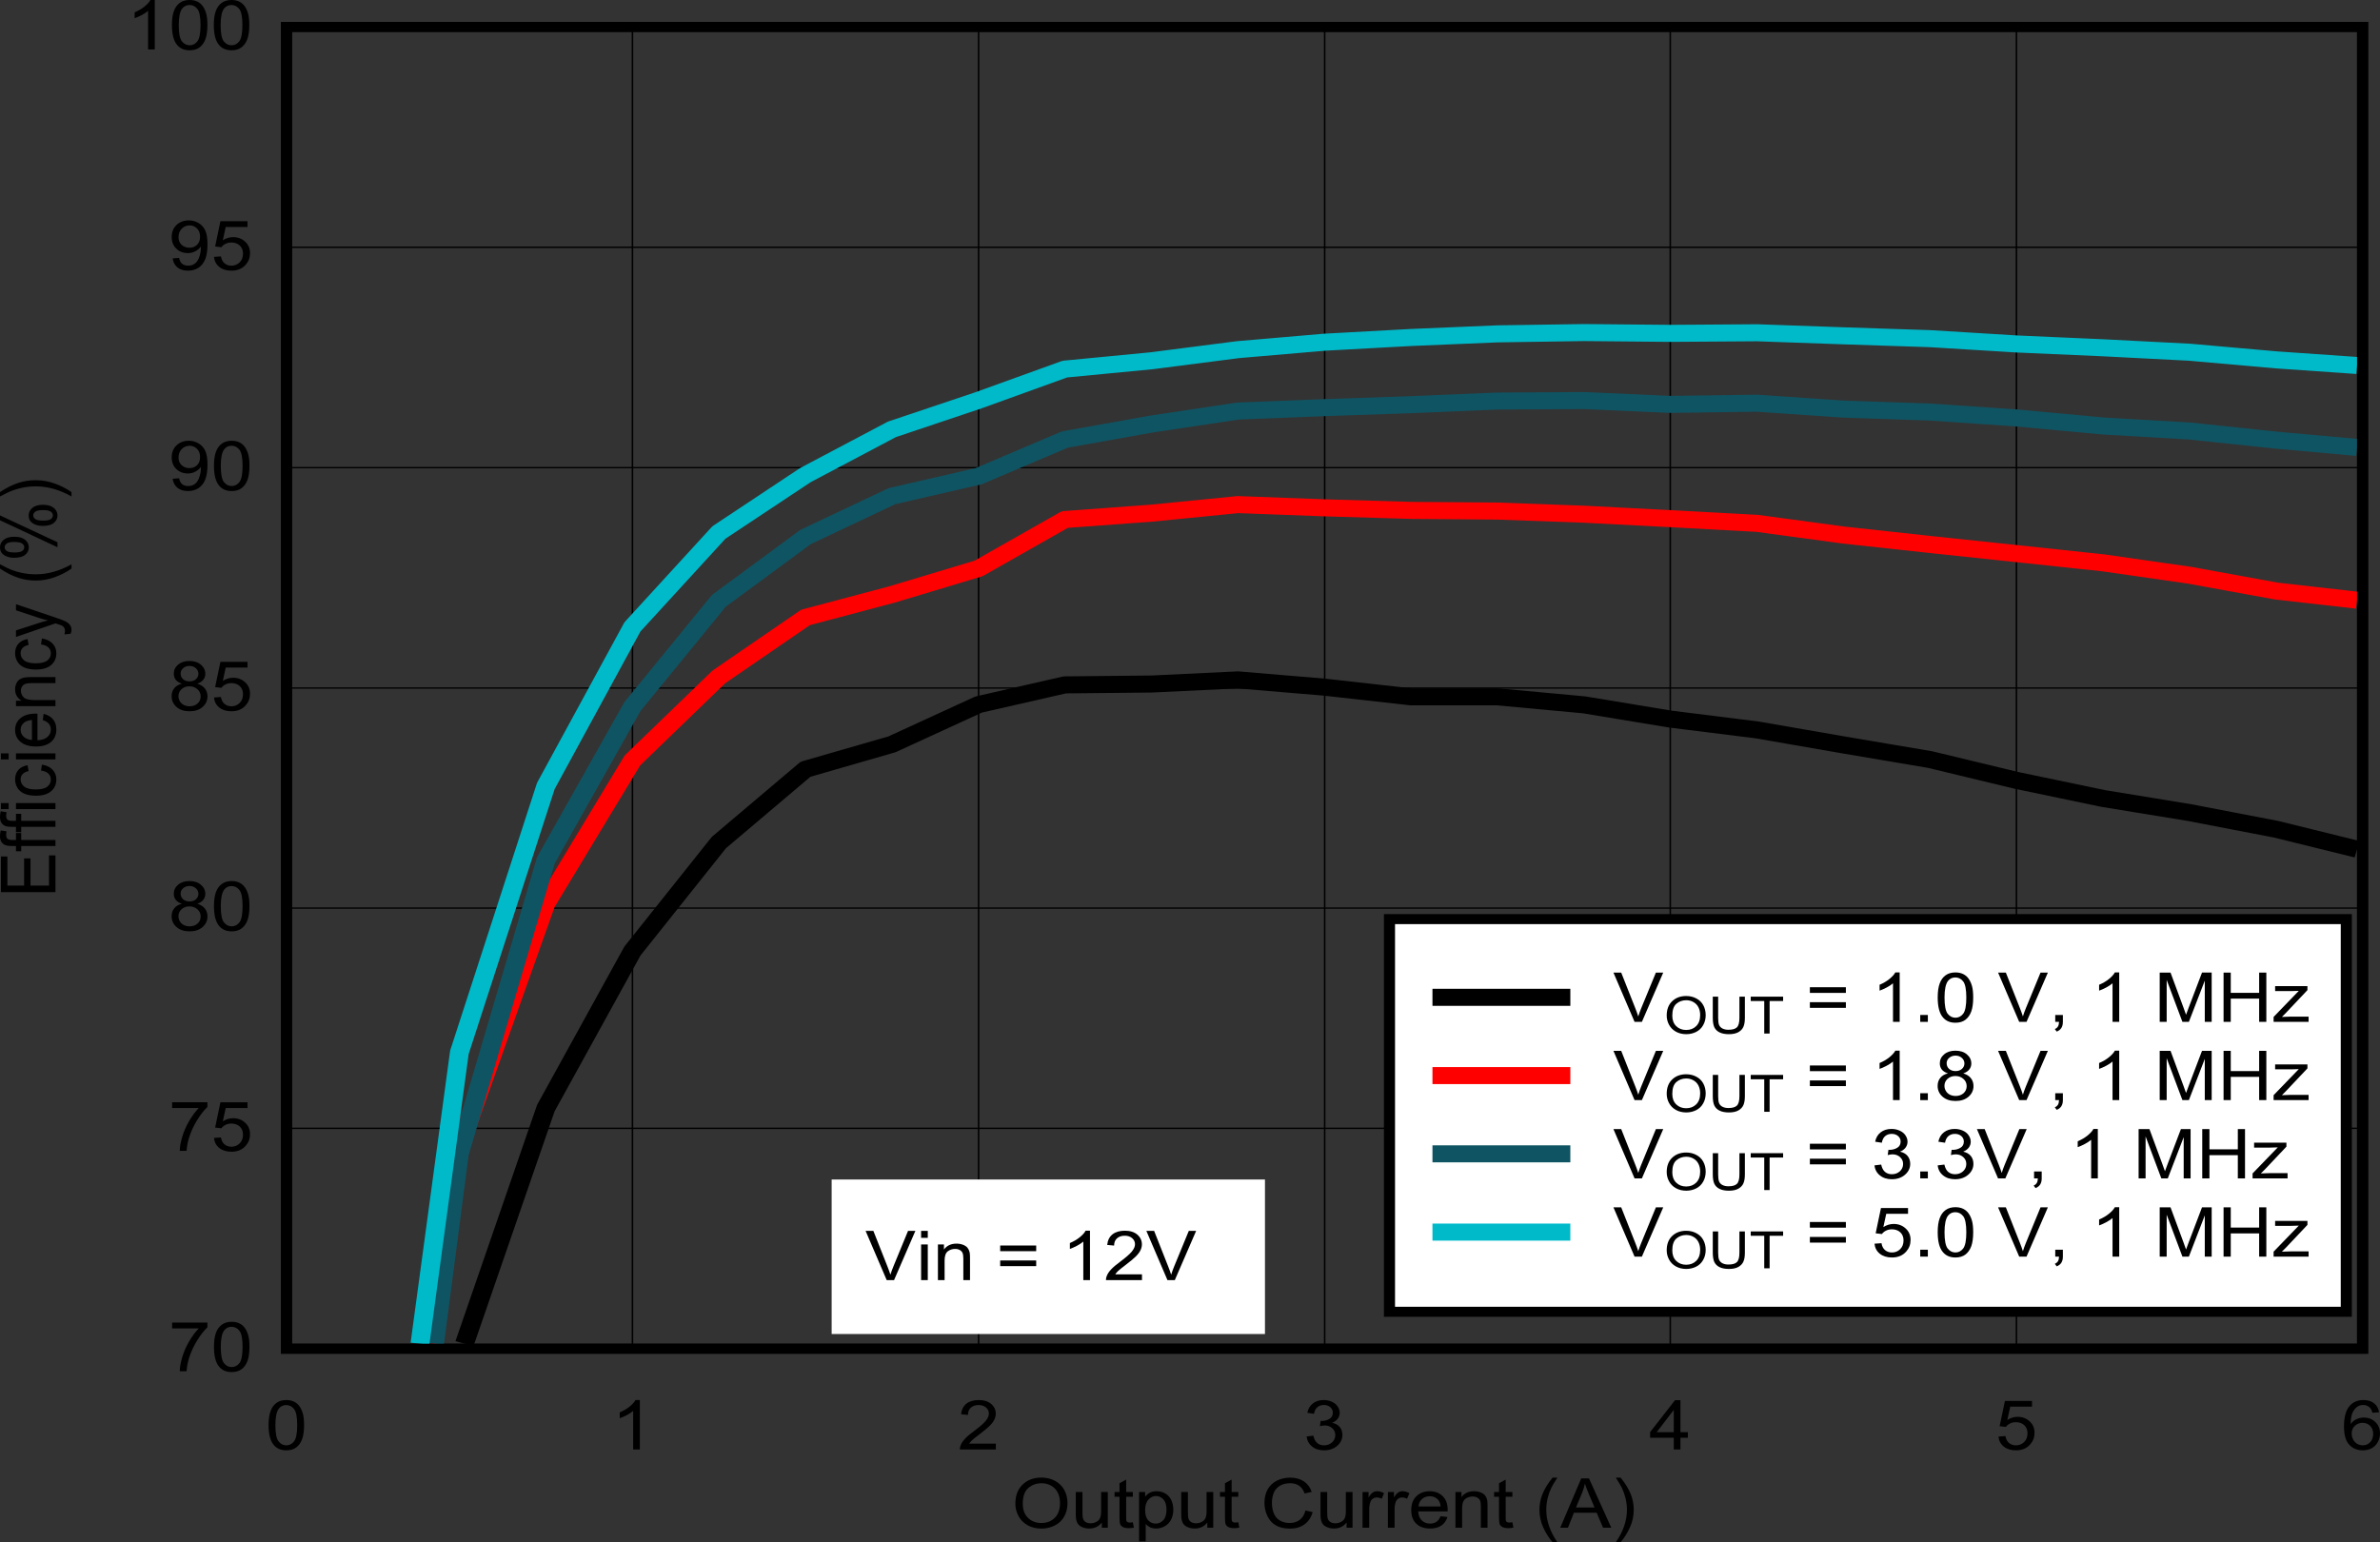 <?xml version="1.0" encoding="UTF-8" standalone="no"?>
<svg
   xmlns:dc="http://purl.org/dc/elements/1.1/"
   xmlns:cc="http://creativecommons.org/ns#"
   xmlns:rdf="http://www.w3.org/1999/02/22-rdf-syntax-ns#"
   xmlns:svg="http://www.w3.org/2000/svg"
   xmlns="http://www.w3.org/2000/svg"
   xmlns:xlink="http://www.w3.org/1999/xlink"
   xmlns:sodipodi="http://sodipodi.sourceforge.net/DTD/sodipodi-0.dtd"
   xmlns:inkscape="http://www.inkscape.org/namespaces/inkscape"
   sodipodi:docname="draco_eff.pdf"
   id="svg590"
   version="1.2"
   viewBox="0 0 512.259 331.996"
   height="331.996pt"
   width="512.259pt">
  <rect x="0" y="0" width="512.259" height="331.996" fill="#333333" stroke="none"/>
  <sodipodi:namedview
     id="namedview592"
     inkscape:window-height="480"
     inkscape:window-width="640"
     inkscape:pageshadow="2"
     inkscape:pageopacity="0"
     guidetolerance="10"
     gridtolerance="10"
     objecttolerance="10"
     borderopacity="1"
     bordercolor="#666666"
     pagecolor="#ffffff" />
  <defs
     id="defs145">
    <g
       id="g143">
      <symbol
         id="glyph0-0"
         overflow="visible">
        <path
           inkscape:connector-curvature="0"
           id="path2"
           d="M 2.047,0 V -9.266 H 10.25 V 0 Z M 2.312,-0.234 H 9.984 V -9.031 H 2.312 Z m 0,0"
           style="stroke:none" />
      </symbol>
      <symbol
         id="glyph0-1"
         overflow="visible">
        <path
           inkscape:connector-curvature="0"
           id="path5"
           d="m 0.797,-5.172 c 0,-1.746 0.52,-3.125 1.562,-4.125 1.039,-0.996 2.391,-1.5 4.047,-1.5 1.082,0 2.055,0.238 2.922,0.703 0.871,0.469 1.539,1.129 2,1.969 0.457,0.836 0.688,1.785 0.688,2.844 0,1.074 -0.242,2.039 -0.719,2.891 C 10.816,-1.547 10.133,-0.902 9.25,-0.469 8.375,-0.031 7.426,0.188 6.406,0.188 5.301,0.188 4.309,-0.051 3.438,-0.531 2.57,-1.02 1.914,-1.68 1.469,-2.516 1.02,-3.348 0.797,-4.234 0.797,-5.172 Z m 1.594,0.031 c 0,1.281 0.379,2.293 1.141,3.031 0.758,0.73 1.711,1.094 2.859,1.094 1.164,0 2.125,-0.367 2.875,-1.109 0.758,-0.746 1.141,-1.805 1.141,-3.172 0,-0.863 -0.164,-1.613 -0.484,-2.25 -0.324,-0.645 -0.801,-1.145 -1.422,-1.5 -0.617,-0.352 -1.309,-0.531 -2.078,-0.531 -1.105,0 -2.055,0.348 -2.844,1.031 -0.793,0.68 -1.188,1.816 -1.188,3.406 z m 0,0"
           style="stroke:none" />
      </symbol>
      <symbol
         id="glyph0-2"
         overflow="visible">
        <path
           inkscape:connector-curvature="0"
           id="path8"
           d="m 6.656,0 v -1.125 c -0.668,0.867 -1.57,1.297 -2.703,1.297 -0.5,0 -0.973,-0.086 -1.406,-0.25 -0.438,-0.176 -0.762,-0.395 -0.969,-0.656 -0.211,-0.27 -0.355,-0.594 -0.438,-0.969 -0.062,-0.258 -0.094,-0.664 -0.094,-1.219 V -7.688 h 1.438 v 4.266 c 0,0.68 0.031,1.137 0.094,1.375 0.09,0.344 0.285,0.617 0.578,0.812 0.289,0.188 0.648,0.281 1.078,0.281 0.434,0 0.844,-0.098 1.219,-0.297 0.383,-0.195 0.656,-0.469 0.812,-0.812 C 6.418,-2.402 6.5,-2.906 6.5,-3.562 v -4.125 H 7.938 V 0 Z m 0,0"
           style="stroke:none" />
      </symbol>
      <symbol
         id="glyph0-3"
         overflow="visible">
        <path
           inkscape:connector-curvature="0"
           id="path11"
           d="m 4.219,-1.172 0.219,1.156 C 4.031,0.055 3.664,0.094 3.344,0.094 2.82,0.094 2.414,0.02 2.125,-0.125 1.844,-0.27 1.637,-0.461 1.516,-0.703 1.398,-0.949 1.344,-1.469 1.344,-2.25 V -6.672 H 0.281 V -7.688 h 1.062 v -1.891 l 1.438,-0.781 V -7.688 h 1.438 v 1.016 h -1.438 v 4.5 c 0,0.367 0.02,0.605 0.062,0.719 0.051,0.105 0.133,0.191 0.25,0.25 0.113,0.062 0.281,0.094 0.5,0.094 0.152,0 0.363,-0.02 0.625,-0.062 z m 0,0"
           style="stroke:none" />
      </symbol>
      <symbol
         id="glyph0-4"
         overflow="visible">
        <path
           inkscape:connector-curvature="0"
           id="path14"
           d="m 1.078,2.938 v -10.625 h 1.312 v 1 c 0.309,-0.383 0.66,-0.676 1.047,-0.875 0.395,-0.195 0.867,-0.297 1.422,-0.297 0.727,0 1.367,0.176 1.922,0.516 0.551,0.336 0.969,0.809 1.25,1.422 0.277,0.617 0.422,1.293 0.422,2.031 0,0.781 -0.16,1.492 -0.469,2.125 -0.312,0.625 -0.77,1.105 -1.359,1.438 -0.594,0.332 -1.223,0.5 -1.875,0.5 -0.48,0 -0.914,-0.09 -1.297,-0.266 -0.375,-0.184 -0.691,-0.422 -0.938,-0.703 V 2.938 Z m 1.312,-6.734 c 0,0.992 0.219,1.727 0.656,2.203 0.445,0.469 0.984,0.703 1.609,0.703 0.645,0 1.191,-0.242 1.641,-0.734 0.457,-0.488 0.688,-1.25 0.688,-2.281 0,-0.977 -0.227,-1.707 -0.672,-2.188 -0.438,-0.488 -0.973,-0.734 -1.594,-0.734 -0.617,0 -1.16,0.262 -1.625,0.781 -0.469,0.512 -0.703,1.262 -0.703,2.25 z m 0,0"
           style="stroke:none" />
      </symbol>
      <symbol
         id="glyph0-5"
         overflow="visible">
        <path
           inkscape:connector-curvature="0"
           id="path17"
           d=""
           style="stroke:none" />
      </symbol>
      <symbol
         id="glyph0-6"
         overflow="visible">
        <path
           inkscape:connector-curvature="0"
           id="path20"
           d="M 9.641,-3.719 11.188,-3.359 C 10.863,-2.211 10.273,-1.332 9.422,-0.719 8.578,-0.113 7.543,0.188 6.328,0.188 5.066,0.188 4.039,-0.047 3.25,-0.516 2.457,-0.98 1.852,-1.656 1.438,-2.531 1.02,-3.414 0.812,-4.363 0.812,-5.375 c 0,-1.102 0.234,-2.066 0.703,-2.891 0.465,-0.82 1.129,-1.445 1.984,-1.875 0.863,-0.426 1.816,-0.641 2.859,-0.641 1.164,0 2.148,0.273 2.953,0.812 0.801,0.543 1.359,1.301 1.672,2.266 L 9.453,-7.375 c -0.273,-0.77 -0.668,-1.328 -1.188,-1.672 -0.512,-0.352 -1.16,-0.531 -1.938,-0.531 -0.906,0 -1.664,0.199 -2.266,0.594 -0.605,0.387 -1.035,0.91 -1.281,1.562 -0.242,0.656 -0.359,1.336 -0.359,2.031 0,0.906 0.145,1.699 0.438,2.375 0.289,0.668 0.738,1.168 1.344,1.5 0.613,0.336 1.281,0.5 2,0.5 0.863,0 1.598,-0.223 2.203,-0.672 0.602,-0.457 1.016,-1.133 1.234,-2.031 z m 0,0"
           style="stroke:none" />
      </symbol>
      <symbol
         id="glyph0-7"
         overflow="visible">
        <path
           inkscape:connector-curvature="0"
           id="path23"
           d="m 1.062,0 v -7.688 h 1.297 v 1.172 C 2.691,-7.055 3,-7.414 3.281,-7.594 c 0.277,-0.176 0.586,-0.266 0.922,-0.266 0.488,0 0.984,0.145 1.484,0.422 l -0.5,1.203 c -0.355,-0.184 -0.711,-0.281 -1.062,-0.281 -0.312,0 -0.598,0.09 -0.844,0.266 -0.25,0.168 -0.43,0.402 -0.531,0.703 -0.168,0.469 -0.25,0.98 -0.25,1.531 V 0 Z m 0,0"
           style="stroke:none" />
      </symbol>
      <symbol
         id="glyph0-8"
         overflow="visible">
        <path
           inkscape:connector-curvature="0"
           id="path26"
           d="m 6.906,-2.469 1.484,0.156 c -0.242,0.793 -0.68,1.41 -1.312,1.844 -0.637,0.43 -1.445,0.641 -2.422,0.641 -1.25,0 -2.242,-0.344 -2.969,-1.031 C 0.957,-1.555 0.594,-2.531 0.594,-3.781 c 0,-1.289 0.367,-2.289 1.109,-3 0.738,-0.715 1.691,-1.078 2.859,-1.078 1.145,0 2.078,0.355 2.797,1.062 0.715,0.699 1.078,1.68 1.078,2.938 0,0.086 -0.008,0.199 -0.016,0.344 H 2.094 c 0.051,0.855 0.312,1.508 0.781,1.953 0.477,0.449 1.07,0.672 1.781,0.672 0.527,0 0.984,-0.125 1.359,-0.375 C 6.387,-1.523 6.688,-1.926 6.906,-2.469 Z M 2.172,-4.578 h 4.75 C 6.848,-5.223 6.664,-5.707 6.375,-6.031 c -0.461,-0.496 -1.059,-0.75 -1.797,-0.75 -0.656,0 -1.215,0.207 -1.672,0.609 -0.449,0.398 -0.695,0.93 -0.734,1.594 z m 0,0"
           style="stroke:none" />
      </symbol>
      <symbol
         id="glyph0-9"
         overflow="visible">
        <path
           inkscape:connector-curvature="0"
           id="path29"
           d="M 1.078,0 V -7.688 H 2.375 v 1.094 c 0.621,-0.84 1.523,-1.266 2.703,-1.266 0.508,0 0.977,0.086 1.406,0.25 0.434,0.168 0.758,0.387 0.969,0.656 0.215,0.273 0.367,0.598 0.453,0.969 0.051,0.242 0.078,0.664 0.078,1.266 V 0 h -1.438 v -4.672 c 0,-0.527 -0.059,-0.926 -0.172,-1.188 -0.117,-0.258 -0.316,-0.469 -0.594,-0.625 -0.281,-0.152 -0.617,-0.234 -1,-0.234 -0.617,0 -1.148,0.18 -1.594,0.531 -0.449,0.344 -0.672,1.012 -0.672,2 V 0 Z m 0,0"
           style="stroke:none" />
      </symbol>
      <symbol
         id="glyph0-10"
         overflow="visible">
        <path
           inkscape:connector-curvature="0"
           id="path32"
           d="M 3.828,3.125 C 3.035,2.207 2.363,1.145 1.812,-0.062 1.27,-1.277 1,-2.539 1,-3.844 c 0,-1.145 0.203,-2.242 0.609,-3.297 0.477,-1.215 1.219,-2.43 2.219,-3.641 h 1.031 c -0.648,1 -1.074,1.715 -1.281,2.141 -0.324,0.668 -0.582,1.367 -0.766,2.094 -0.23,0.898 -0.344,1.805 -0.344,2.719 0,2.312 0.797,4.629 2.391,6.953 z m 0,0"
           style="stroke:none" />
      </symbol>
      <symbol
         id="glyph0-11"
         overflow="visible">
        <path
           inkscape:connector-curvature="0"
           id="path35"
           d="M -0.031,0 4.484,-10.609 H 6.156 L 10.953,0 H 9.188 L 7.812,-3.219 H 2.906 L 1.625,0 Z M 3.359,-4.359 H 7.344 l -1.234,-2.938 c -0.375,-0.883 -0.652,-1.613 -0.828,-2.188 -0.148,0.68 -0.355,1.352 -0.625,2.016 z m 0,0"
           style="stroke:none" />
      </symbol>
      <symbol
         id="glyph0-12"
         overflow="visible">
        <path
           inkscape:connector-curvature="0"
           id="path38"
           d="M 2.031,3.125 H 1 c 1.59,-2.324 2.391,-4.641 2.391,-6.953 0,-0.902 -0.117,-1.805 -0.344,-2.703 C 2.859,-7.246 2.602,-7.941 2.281,-8.609 2.07,-9.043 1.645,-9.77 1,-10.781 h 1.031 c 0.996,1.211 1.738,2.426 2.219,3.641 0.402,1.055 0.609,2.152 0.609,3.297 0,1.305 -0.277,2.566 -0.828,3.781 -0.555,1.207 -1.223,2.27 -2,3.188 z m 0,0"
           style="stroke:none" />
      </symbol>
      <symbol
         id="glyph0-13"
         overflow="visible">
        <path
           inkscape:connector-curvature="0"
           id="path41"
           d="M 0.688,-5.234 C 0.688,-6.48 0.828,-7.488 1.109,-8.25 1.387,-9.02 1.812,-9.609 2.375,-10.016 c 0.559,-0.414 1.27,-0.625 2.125,-0.625 0.633,0 1.188,0.117 1.656,0.344 0.477,0.23 0.867,0.559 1.172,0.984 0.309,0.43 0.555,0.957 0.734,1.578 0.176,0.617 0.266,1.449 0.266,2.5 0,1.25 -0.145,2.258 -0.422,3.016 C 7.625,-1.457 7.199,-0.863 6.641,-0.438 6.078,-0.02 5.363,0.188 4.5,0.188 3.375,0.188 2.488,-0.18 1.844,-0.922 1.07,-1.793 0.688,-3.234 0.688,-5.234 Z m 1.469,0 c 0,1.742 0.223,2.902 0.672,3.484 0.457,0.574 1.016,0.859 1.672,0.859 0.664,0 1.223,-0.285 1.672,-0.859 0.445,-0.582 0.672,-1.742 0.672,-3.484 0,-1.738 -0.227,-2.895 -0.672,-3.469 C 5.723,-9.273 5.16,-9.562 4.484,-9.562 c -0.656,0 -1.184,0.254 -1.578,0.75 -0.5,0.648 -0.75,1.84 -0.75,3.578 z m 0,0"
           style="stroke:none" />
      </symbol>
      <symbol
         id="glyph0-14"
         overflow="visible">
        <path
           inkscape:connector-curvature="0"
           id="path44"
           d="m 6.109,0 h -1.438 v -8.297 c -0.355,0.305 -0.816,0.605 -1.375,0.906 -0.562,0.293 -1.07,0.52 -1.516,0.672 v -1.266 c 0.809,-0.34 1.516,-0.754 2.109,-1.234 0.602,-0.488 1.031,-0.961 1.281,-1.422 h 0.938 z m 0,0"
           style="stroke:none" />
      </symbol>
      <symbol
         id="glyph0-15"
         overflow="visible">
        <path
           inkscape:connector-curvature="0"
           id="path47"
           d="M 8.25,-1.25 V 0 H 0.5 c -0.012,-0.309 0.047,-0.613 0.172,-0.906 0.184,-0.477 0.5,-0.945 0.938,-1.406 C 2.043,-2.777 2.676,-3.316 3.5,-3.922 4.77,-4.867 5.629,-5.617 6.078,-6.172 6.523,-6.723 6.75,-7.242 6.75,-7.734 6.75,-8.242 6.543,-8.676 6.141,-9.031 5.734,-9.383 5.199,-9.562 4.547,-9.562 3.848,-9.562 3.289,-9.371 2.875,-9 2.457,-8.625 2.25,-8.102 2.25,-7.438 L 0.766,-7.578 C 0.867,-8.574 1.25,-9.336 1.906,-9.859 c 0.664,-0.52 1.555,-0.781 2.672,-0.781 1.121,0 2.016,0.285 2.672,0.844 0.652,0.562 0.984,1.262 0.984,2.094 0,0.43 -0.102,0.848 -0.297,1.25 -0.188,0.406 -0.508,0.84 -0.953,1.297 -0.438,0.449 -1.18,1.07 -2.219,1.859 -0.867,0.656 -1.426,1.105 -1.672,1.344 C 2.852,-1.723 2.652,-1.488 2.5,-1.25 Z m 0,0"
           style="stroke:none" />
      </symbol>
      <symbol
         id="glyph0-16"
         overflow="visible">
        <path
           inkscape:connector-curvature="0"
           id="path50"
           d="M 0.688,-2.797 2.125,-2.969 c 0.164,0.742 0.445,1.273 0.844,1.594 0.395,0.324 0.879,0.484 1.453,0.484 0.676,0 1.25,-0.207 1.719,-0.625 0.465,-0.426 0.703,-0.957 0.703,-1.594 0,-0.59 -0.223,-1.082 -0.656,-1.469 -0.43,-0.395 -0.977,-0.594 -1.641,-0.594 -0.273,0 -0.613,0.055 -1.016,0.156 L 3.688,-6.156 c 0.09,0.012 0.172,0.016 0.234,0.016 0.613,0 1.164,-0.145 1.656,-0.438 0.488,-0.289 0.734,-0.738 0.734,-1.344 0,-0.477 -0.184,-0.875 -0.547,-1.188 -0.355,-0.309 -0.816,-0.469 -1.375,-0.469 -0.562,0 -1.035,0.164 -1.406,0.484 -0.367,0.312 -0.605,0.789 -0.719,1.422 l -1.438,-0.219 c 0.176,-0.871 0.578,-1.551 1.203,-2.031 0.621,-0.477 1.398,-0.719 2.328,-0.719 0.645,0 1.234,0.129 1.766,0.375 0.539,0.242 0.953,0.582 1.234,1.016 0.289,0.43 0.438,0.883 0.438,1.359 0,0.461 -0.137,0.879 -0.406,1.25 -0.273,0.375 -0.68,0.676 -1.219,0.891 0.695,0.148 1.238,0.449 1.625,0.906 C 8.18,-4.383 8.375,-3.809 8.375,-3.125 8.375,-2.207 7.996,-1.426 7.25,-0.781 6.5,-0.133 5.555,0.188 4.422,0.188 3.391,0.188 2.527,-0.086 1.844,-0.641 1.164,-1.191 0.777,-1.91 0.688,-2.797 Z m 0,0"
           style="stroke:none" />
      </symbol>
      <symbol
         id="glyph0-17"
         overflow="visible">
        <path
           inkscape:connector-curvature="0"
           id="path53"
           d="m 5.297,0 v -2.531 h -5.094 v -1.203 l 5.359,-6.875 h 1.172 v 6.875 h 1.594 V -2.531 H 6.734 V 0 Z m 0,-3.734 v -4.781 L 1.625,-3.734 Z m 0,0"
           style="stroke:none" />
      </symbol>
      <symbol
         id="glyph0-18"
         overflow="visible">
        <path
           inkscape:connector-curvature="0"
           id="path56"
           d="m 0.688,-2.781 1.5,-0.109 c 0.113,0.668 0.375,1.168 0.781,1.5 0.402,0.336 0.898,0.5 1.484,0.5 0.684,0 1.27,-0.234 1.75,-0.703 0.488,-0.477 0.734,-1.109 0.734,-1.891 0,-0.738 -0.238,-1.32 -0.703,-1.75 C 5.773,-5.66 5.168,-5.875 4.422,-5.875 c -0.461,0 -0.879,0.098 -1.25,0.281 -0.375,0.188 -0.676,0.434 -0.891,0.734 l -1.344,-0.156 1.141,-5.438 H 7.906 v 1.234 h -4.688 l -0.625,2.859 C 3.301,-6.805 4.039,-7.031 4.812,-7.031 c 1.02,0 1.879,0.324 2.578,0.969 0.707,0.637 1.062,1.461 1.062,2.469 0,0.961 -0.309,1.789 -0.922,2.484 -0.75,0.867 -1.777,1.297 -3.078,1.297 -1.074,0 -1.949,-0.27 -2.625,-0.812 C 1.16,-1.164 0.777,-1.883 0.688,-2.781 Z m 0,0"
           style="stroke:none" />
      </symbol>
      <symbol
         id="glyph0-19"
         overflow="visible">
        <path
           inkscape:connector-curvature="0"
           id="path59"
           d="m 8.156,-8 -1.438,0.094 c -0.125,-0.508 -0.309,-0.879 -0.547,-1.109 -0.387,-0.371 -0.867,-0.562 -1.438,-0.562 -0.461,0 -0.863,0.117 -1.203,0.344 -0.461,0.305 -0.82,0.742 -1.078,1.312 C 2.191,-7.348 2.055,-6.527 2.047,-5.469 2.387,-5.945 2.812,-6.301 3.312,-6.531 3.82,-6.758 4.348,-6.875 4.891,-6.875 c 0.965,0 1.785,0.32 2.453,0.953 0.676,0.637 1.016,1.465 1.016,2.484 0,0.668 -0.164,1.289 -0.484,1.859 -0.312,0.562 -0.746,1.004 -1.297,1.312 C 6.023,0.035 5.395,0.188 4.688,0.188 3.488,0.188 2.508,-0.211 1.75,-1.016 0.988,-1.816 0.609,-3.133 0.609,-4.969 0.609,-7.008 1.031,-8.5 1.875,-9.438 c 0.727,-0.801 1.711,-1.203 2.953,-1.203 0.914,0 1.672,0.238 2.266,0.703 0.59,0.461 0.945,1.105 1.062,1.938 z m -5.891,4.562 c 0,0.449 0.102,0.883 0.312,1.297 0.215,0.406 0.516,0.723 0.891,0.938 0.383,0.211 0.785,0.312 1.203,0.312 0.602,0 1.125,-0.219 1.562,-0.656 0.434,-0.445 0.656,-1.051 0.656,-1.812 0,-0.738 -0.223,-1.316 -0.656,-1.734 -0.43,-0.426 -0.973,-0.641 -1.625,-0.641 -0.648,0 -1.199,0.215 -1.656,0.641 -0.461,0.418 -0.688,0.973 -0.688,1.656 z m 0,0"
           style="stroke:none" />
      </symbol>
      <symbol
         id="glyph0-20"
         overflow="visible">
        <path
           inkscape:connector-curvature="0"
           id="path62"
           d="m 0.781,-9.219 v -1.25 H 8.375 v 1.016 c -0.75,0.719 -1.496,1.68 -2.234,2.875 -0.73,1.188 -1.293,2.41 -1.688,3.656 C 4.16,-2.023 3.973,-1.051 3.891,0 h -1.469 c 0.008,-0.832 0.188,-1.836 0.531,-3.016 0.352,-1.184 0.852,-2.328 1.5,-3.422 0.645,-1.102 1.332,-2.031 2.062,-2.781 z m 0,0"
           style="stroke:none" />
      </symbol>
      <symbol
         id="glyph0-21"
         overflow="visible">
        <path
           inkscape:connector-curvature="0"
           id="path65"
           d="M 2.891,-5.75 C 2.297,-5.945 1.852,-6.227 1.562,-6.594 1.281,-6.957 1.141,-7.395 1.141,-7.906 c 0,-0.77 0.305,-1.414 0.922,-1.938 0.613,-0.527 1.426,-0.797 2.438,-0.797 1.027,0 1.859,0.273 2.484,0.812 0.621,0.531 0.938,1.184 0.938,1.953 0,0.492 -0.148,0.918 -0.438,1.281 -0.281,0.367 -0.715,0.648 -1.297,0.844 0.715,0.211 1.266,0.555 1.641,1.031 0.371,0.469 0.562,1.035 0.562,1.688 0,0.906 -0.355,1.676 -1.062,2.297 C 6.617,-0.117 5.684,0.188 4.531,0.188 3.375,0.188 2.441,-0.117 1.734,-0.734 1.023,-1.355 0.672,-2.133 0.672,-3.062 0.672,-3.746 0.863,-4.328 1.25,-4.797 1.633,-5.262 2.18,-5.582 2.891,-5.75 Z m -0.281,-2.203 c 0,0.5 0.176,0.914 0.531,1.234 0.363,0.312 0.828,0.469 1.391,0.469 0.559,0 1.02,-0.156 1.375,-0.469 0.352,-0.32 0.531,-0.711 0.531,-1.172 0,-0.465 -0.184,-0.863 -0.547,-1.188 -0.367,-0.332 -0.824,-0.5 -1.375,-0.5 -0.543,0 -0.996,0.164 -1.359,0.484 -0.367,0.312 -0.547,0.695 -0.547,1.141 z M 2.141,-3.062 c 0,0.375 0.098,0.738 0.297,1.078 0.195,0.344 0.484,0.617 0.859,0.812 0.383,0.188 0.801,0.281 1.25,0.281 0.684,0 1.254,-0.195 1.703,-0.594 0.445,-0.402 0.672,-0.914 0.672,-1.531 0,-0.621 -0.238,-1.141 -0.703,-1.547 C 5.758,-4.977 5.184,-5.188 4.5,-5.188 c -0.68,0 -1.242,0.207 -1.688,0.609 -0.449,0.406 -0.672,0.914 -0.672,1.516 z m 0,0"
           style="stroke:none" />
      </symbol>
      <symbol
         id="glyph0-22"
         overflow="visible">
        <path
           inkscape:connector-curvature="0"
           id="path68"
           d="M 0.891,-2.453 2.281,-2.562 c 0.113,0.586 0.336,1.012 0.672,1.281 0.332,0.262 0.754,0.391 1.266,0.391 0.445,0 0.836,-0.086 1.172,-0.266 0.332,-0.184 0.602,-0.43 0.812,-0.734 0.215,-0.309 0.398,-0.727 0.547,-1.25 0.145,-0.52 0.219,-1.051 0.219,-1.594 0,-0.051 -0.008,-0.133 -0.016,-0.25 -0.293,0.406 -0.691,0.742 -1.188,1 -0.492,0.262 -1.027,0.391 -1.609,0.391 -0.969,0 -1.793,-0.316 -2.469,-0.953 -0.668,-0.633 -1,-1.473 -1,-2.516 0,-1.07 0.348,-1.938 1.047,-2.594 0.695,-0.652 1.578,-0.984 2.641,-0.984 0.758,0 1.453,0.191 2.078,0.562 0.633,0.367 1.113,0.895 1.438,1.578 0.332,0.688 0.5,1.684 0.5,2.984 0,1.355 -0.164,2.434 -0.484,3.234 C 7.582,-1.477 7.098,-0.863 6.453,-0.438 5.805,-0.02 5.051,0.188 4.188,0.188 3.27,0.188 2.52,-0.039 1.938,-0.5 1.363,-0.965 1.012,-1.617 0.891,-2.453 Z M 6.797,-7.125 C 6.797,-7.871 6.57,-8.469 6.125,-8.906 5.688,-9.34 5.16,-9.562 4.547,-9.562 c -0.648,0 -1.211,0.238 -1.688,0.703 -0.469,0.469 -0.703,1.086 -0.703,1.844 0,0.668 0.223,1.215 0.672,1.641 C 3.285,-4.957 3.844,-4.75 4.5,-4.75 c 0.664,0 1.211,-0.207 1.641,-0.625 0.434,-0.426 0.656,-1.008 0.656,-1.75 z m 0,0"
           style="stroke:none" />
      </symbol>
      <symbol
         id="glyph0-23"
         overflow="visible">
        <path
           inkscape:connector-curvature="0"
           id="path71"
           d="M 4.625,0 0.078,-10.609 H 1.75 l 3.047,7.703 c 0.246,0.625 0.457,1.207 0.625,1.734 0.176,-0.57 0.383,-1.148 0.625,-1.734 l 3.172,-7.703 h 1.578 L 6.203,0 Z m 0,0"
           style="stroke:none" />
      </symbol>
      <symbol
         id="glyph0-24"
         overflow="visible">
        <path
           inkscape:connector-curvature="0"
           id="path74"
           d="m 1.094,-9.109 v -1.5 h 1.438 v 1.5 z M 1.094,0 v -7.688 h 1.438 V 0 Z m 0,0"
           style="stroke:none" />
      </symbol>
      <symbol
         id="glyph0-25"
         overflow="visible">
        <path
           inkscape:connector-curvature="0"
           id="path77"
           d="m 8.656,-6.234 h -7.75 v -1.219 h 7.75 z m 0,3.219 h -7.75 v -1.219 h 7.75 z m 0,0"
           style="stroke:none" />
      </symbol>
      <symbol
         id="glyph0-26"
         overflow="visible">
        <path
           inkscape:connector-curvature="0"
           id="path80"
           d="M 1.484,0 V -1.484 H 3.125 V 0 Z m 0,0"
           style="stroke:none" />
      </symbol>
      <symbol
         id="glyph0-27"
         overflow="visible">
        <path
           inkscape:connector-curvature="0"
           id="path83"
           d="M 1.453,0 V -1.484 H 3.094 V 0 c 0,0.539 -0.113,0.977 -0.328,1.312 -0.211,0.34 -0.543,0.602 -1,0.781 L 1.359,1.547 C 1.66,1.422 1.883,1.238 2.031,1 2.176,0.77 2.254,0.434 2.266,0 Z m 0,0"
           style="stroke:none" />
      </symbol>
      <symbol
         id="glyph0-28"
         overflow="visible">
        <path
           inkscape:connector-curvature="0"
           id="path86"
           d="m 1.219,0 v -10.609 h 2.328 l 2.781,7.516 c 0.258,0.699 0.445,1.223 0.562,1.562 0.133,-0.383 0.344,-0.945 0.625,-1.688 l 2.812,-7.391 H 12.406 V 0 H 10.922 V -8.875 L 7.5,0 H 6.109 L 2.719,-9.031 V 0 Z m 0,0"
           style="stroke:none" />
      </symbol>
      <symbol
         id="glyph0-29"
         overflow="visible">
        <path
           inkscape:connector-curvature="0"
           id="path89"
           d="M 1.312,0 V -10.609 H 2.859 V -6.25 H 8.969 v -4.359 h 1.547 V 0 H 8.969 V -5 H 2.859 v 5 z m 0,0"
           style="stroke:none" />
      </symbol>
      <symbol
         id="glyph0-30"
         overflow="visible">
        <path
           inkscape:connector-curvature="0"
           id="path92"
           d="M 0.312,0 V -1.062 L 5.734,-6.672 C 5.117,-6.641 4.574,-6.625 4.109,-6.625 H 0.641 V -7.688 H 7.594 v 0.859 l -4.609,4.875 L 2.094,-1.062 c 0.645,-0.039 1.25,-0.062 1.812,-0.062 h 3.938 V 0 Z m 0,0"
           style="stroke:none" />
      </symbol>
      <symbol
         id="glyph1-0"
         overflow="visible">
        <path
           inkscape:connector-curvature="0"
           id="path95"
           d="m 0,-1.859 h -10.25 v -7.406 H 0 Z m -0.25,-0.219 V -9.031 h -9.734 v 6.953 z m 0,0"
           style="stroke:none" />
      </symbol>
      <symbol
         id="glyph1-1"
         overflow="visible">
        <path
           inkscape:connector-curvature="0"
           id="path98"
           d="M 0,-1.172 H -11.734 V -8.844 h 1.391 v 6.266 H -6.75 V -8.438 h 1.375 v 5.859 h 3.984 v -6.5 H 0 Z m 0,0"
           style="stroke:none" />
      </symbol>
      <symbol
         id="glyph1-2"
         overflow="visible">
        <path
           inkscape:connector-curvature="0"
           id="path101"
           d="m 0,-1.281 h -7.375 v 1.141 H -8.5 V -1.281 h -0.906 c -0.57,0 -0.992,-0.047 -1.266,-0.141 -0.371,-0.121 -0.676,-0.344 -0.906,-0.656 -0.238,-0.32 -0.359,-0.766 -0.359,-1.328 0,-0.371 0.055,-0.781 0.156,-1.219 l 1.25,0.188 c -0.051,0.273 -0.078,0.527 -0.078,0.766 0,0.398 0.098,0.68 0.281,0.844 0.188,0.168 0.539,0.25 1.047,0.25 H -8.5 v -1.5 h 1.125 v 1.5 H 0 Z m 0,0"
           style="stroke:none" />
      </symbol>
      <symbol
         id="glyph1-3"
         overflow="visible">
        <path
           inkscape:connector-curvature="0"
           id="path104"
           d="m -10.078,-0.984 h -1.656 V -2.281 h 1.656 z M 0,-0.984 H -8.5 V -2.281 H 0 Z m 0,0"
           style="stroke:none" />
      </symbol>
      <symbol
         id="glyph1-4"
         overflow="visible">
        <path
           inkscape:connector-curvature="0"
           id="path107"
           d="m -3.109,-5.984 0.188,-1.281 c 0.969,0.137 1.73,0.496 2.281,1.078 0.555,0.574 0.828,1.277 0.828,2.109 0,1.055 -0.379,1.902 -1.141,2.547 -0.758,0.637 -1.848,0.953 -3.266,0.953 -0.914,0 -1.719,-0.133 -2.406,-0.406 C -7.309,-1.262 -7.828,-1.688 -8.172,-2.25 -8.512,-2.809 -8.688,-3.422 -8.688,-4.078 -8.688,-4.91 -8.449,-5.594 -7.984,-6.125 -7.523,-6.652 -6.863,-6.992 -6,-7.141 L -5.781,-5.875 c -0.57,0.117 -1,0.332 -1.281,0.641 C -7.352,-4.93 -7.5,-4.559 -7.5,-4.125 c 0,0.656 0.262,1.191 0.781,1.594 0.512,0.406 1.336,0.609 2.469,0.609 1.137,0 1.965,-0.195 2.484,-0.594 C -1.254,-2.91 -1,-3.426 -1,-4.062 c 0,-0.508 -0.172,-0.93 -0.516,-1.266 -0.34,-0.34 -0.875,-0.562 -1.594,-0.656 z m 0,0"
           style="stroke:none" />
      </symbol>
      <symbol
         id="glyph1-5"
         overflow="visible">
        <path
           inkscape:connector-curvature="0"
           id="path110"
           d="m -2.734,-6.234 0.188,-1.344 c 0.867,0.211 1.539,0.602 2.016,1.172 0.48,0.574 0.719,1.309 0.719,2.203 0,1.125 -0.379,2.02 -1.141,2.672 -0.77,0.656 -1.844,0.984 -3.219,0.984 C -5.605,-0.547 -6.719,-0.875 -7.5,-1.531 -8.289,-2.195 -8.688,-3.062 -8.688,-4.125 c 0,-1.027 0.387,-1.867 1.156,-2.516 0.773,-0.652 1.863,-0.984 3.266,-0.984 0.086,0 0.215,0.008 0.391,0.016 v 5.719 C -2.945,-1.93 -2.23,-2.164 -1.734,-2.594 -1.242,-3.027 -1,-3.566 -1,-4.203 c 0,-0.477 -0.133,-0.883 -0.406,-1.219 -0.277,-0.34 -0.723,-0.613 -1.328,-0.812 z M -5.062,-1.953 V -6.25 c -0.715,0.062 -1.254,0.23 -1.609,0.5 C -7.223,-5.344 -7.5,-4.805 -7.5,-4.141 c 0,0.594 0.227,1.098 0.672,1.5 0.438,0.406 1.027,0.637 1.766,0.688 z m 0,0"
           style="stroke:none" />
      </symbol>
      <symbol
         id="glyph1-6"
         overflow="visible">
        <path
           inkscape:connector-curvature="0"
           id="path113"
           d="m 0,-0.969 h -8.5 v -1.172 h 1.203 C -8.223,-2.711 -8.688,-3.531 -8.688,-4.594 c 0,-0.457 0.098,-0.879 0.281,-1.266 0.18,-0.395 0.418,-0.688 0.719,-0.875 0.293,-0.195 0.648,-0.332 1.062,-0.406 0.273,-0.051 0.742,-0.078 1.406,-0.078 H 0 v 1.297 h -5.172 c -0.582,0 -1.02,0.055 -1.312,0.156 -0.289,0.105 -0.52,0.289 -0.688,0.547 -0.176,0.25 -0.266,0.555 -0.266,0.906 0,0.555 0.195,1.035 0.578,1.438 0.387,0.398 1.129,0.594 2.219,0.594 H 0 Z m 0,0"
           style="stroke:none" />
      </symbol>
      <symbol
         id="glyph1-7"
         overflow="visible">
        <path
           inkscape:connector-curvature="0"
           id="path116"
           d="m 3.266,-0.922 -1.344,0.141 c 0.082,-0.277 0.125,-0.523 0.125,-0.734 0,-0.289 -0.055,-0.52 -0.156,-0.688 C 1.785,-2.379 1.633,-2.523 1.438,-2.641 1.289,-2.723 0.934,-2.852 0.375,-3.031 0.289,-3.059 0.168,-3.102 0.016,-3.156 L -8.5,-0.234 v -1.406 l 4.922,-1.594 c 0.625,-0.207 1.285,-0.395 1.969,-0.562 -0.652,-0.145 -1.301,-0.32 -1.938,-0.531 L -8.5,-5.969 v -1.312 l 8.641,2.922 c 0.934,0.312 1.582,0.559 1.938,0.734 0.465,0.23 0.812,0.496 1.031,0.797 0.227,0.305 0.344,0.664 0.344,1.078 0,0.25 -0.066,0.527 -0.188,0.828 z m 0,0"
           style="stroke:none" />
      </symbol>
      <symbol
         id="glyph1-8"
         overflow="visible">
        <path
           inkscape:connector-curvature="0"
           id="path119"
           d=""
           style="stroke:none" />
      </symbol>
      <symbol
         id="glyph1-9"
         overflow="visible">
        <path
           inkscape:connector-curvature="0"
           id="path122"
           d="m 3.453,-3.469 c -1.012,0.719 -2.191,1.332 -3.531,1.828 -1.34,0.5 -2.734,0.75 -4.172,0.75 -1.27,0 -2.488,-0.188 -3.656,-0.562 -1.34,-0.434 -2.688,-1.109 -4.031,-2.016 v -0.922 c 1.117,0.586 1.91,0.973 2.375,1.156 0.742,0.293 1.512,0.523 2.312,0.688 1,0.211 2.008,0.312 3.016,0.312 2.562,0 5.125,-0.719 7.688,-2.156 z m 0,0"
           style="stroke:none" />
      </symbol>
      <symbol
         id="glyph1-10"
         overflow="visible">
        <path
           inkscape:connector-curvature="0"
           id="path125"
           d="m -8.922,-0.859 c -0.832,0 -1.539,-0.188 -2.125,-0.562 -0.59,-0.383 -0.891,-0.941 -0.891,-1.672 0,-0.664 0.27,-1.211 0.797,-1.641 0.523,-0.434 1.293,-0.656 2.312,-0.656 0.992,0 1.758,0.223 2.297,0.656 0.531,0.438 0.797,0.98 0.797,1.625 0,0.648 -0.258,1.184 -0.781,1.609 -0.527,0.43 -1.332,0.641 -2.406,0.641 z M -10.938,-3.125 c 0,0.324 0.16,0.598 0.469,0.812 0.305,0.211 0.871,0.312 1.703,0.312 0.75,0 1.285,-0.102 1.594,-0.312 0.305,-0.215 0.453,-0.488 0.453,-0.812 0,-0.32 -0.156,-0.594 -0.469,-0.812 -0.309,-0.215 -0.879,-0.328 -1.703,-0.328 -0.746,0 -1.273,0.113 -1.578,0.328 -0.309,0.219 -0.469,0.492 -0.469,0.812 z m 11.375,0 -12.375,-5.812 v -1.047 l 12.375,5.781 z M -2.75,-7.719 c -0.84,0 -1.555,-0.188 -2.141,-0.562 -0.582,-0.383 -0.875,-0.941 -0.875,-1.672 0,-0.664 0.27,-1.219 0.797,-1.656 0.523,-0.434 1.289,-0.656 2.297,-0.656 1,0 1.773,0.227 2.312,0.672 0.527,0.438 0.797,0.988 0.797,1.641 0,0.637 -0.27,1.168 -0.797,1.594 C -0.887,-7.93 -1.688,-7.719 -2.75,-7.719 Z m -2.031,-2.266 c 0,0.324 0.16,0.598 0.469,0.812 0.312,0.211 0.883,0.312 1.703,0.312 0.75,0 1.285,-0.102 1.594,-0.312 0.305,-0.215 0.453,-0.488 0.453,-0.812 0,-0.332 -0.148,-0.602 -0.453,-0.812 -0.309,-0.215 -0.879,-0.328 -1.703,-0.328 -0.758,0 -1.289,0.113 -1.594,0.328 -0.309,0.219 -0.469,0.492 -0.469,0.812 z m 0,0"
           style="stroke:none" />
      </symbol>
      <symbol
         id="glyph1-11"
         overflow="visible">
        <path
           inkscape:connector-curvature="0"
           id="path128"
           d="m 3.453,-1.828 v 0.938 c -2.562,-1.445 -5.125,-2.172 -7.688,-2.172 -1.008,0 -2.008,0.105 -3,0.312 -0.789,0.168 -1.555,0.398 -2.297,0.688 -0.477,0.188 -1.281,0.582 -2.406,1.172 v -0.938 c 1.344,-0.902 2.691,-1.578 4.031,-2.016 1.168,-0.363 2.387,-0.547 3.656,-0.547 1.438,0 2.832,0.254 4.172,0.75 1.34,0.492 2.52,1.098 3.531,1.812 z m 0,0"
           style="stroke:none" />
      </symbol>
      <symbol
         id="glyph2-0"
         overflow="visible">
        <path
           inkscape:connector-curvature="0"
           id="path131"
           d="M 1.531,0 V -6.938 H 7.672 V 0 Z m 0.188,-0.172 h 5.75 v -6.594 h -5.75 z m 0,0"
           style="stroke:none" />
      </symbol>
      <symbol
         id="glyph2-1"
         overflow="visible">
        <path
           inkscape:connector-curvature="0"
           id="path134"
           d="m 0.594,-3.875 c 0,-1.309 0.391,-2.336 1.172,-3.078 0.777,-0.746 1.789,-1.125 3.031,-1.125 0.809,0 1.539,0.18 2.188,0.531 0.652,0.344 1.148,0.832 1.484,1.453 0.34,0.625 0.516,1.34 0.516,2.141 0,0.805 -0.184,1.523 -0.547,2.156 -0.355,0.637 -0.863,1.121 -1.516,1.453 -0.656,0.324 -1.367,0.484 -2.125,0.484 -0.836,0 -1.582,-0.18 -2.234,-0.547 -0.648,-0.363 -1.137,-0.859 -1.469,-1.484 -0.336,-0.621 -0.5,-1.285 -0.5,-1.984 z m 1.203,0.031 c 0,0.949 0.281,1.699 0.844,2.25 0.57,0.555 1.285,0.828 2.141,0.828 0.871,0 1.594,-0.273 2.156,-0.828 0.57,-0.559 0.859,-1.352 0.859,-2.375 0,-0.645 -0.129,-1.207 -0.375,-1.688 -0.242,-0.477 -0.598,-0.848 -1.062,-1.109 -0.461,-0.27 -0.98,-0.406 -1.562,-0.406 -0.824,0 -1.535,0.258 -2.125,0.766 -0.586,0.512 -0.875,1.367 -0.875,2.562 z m 0,0"
           style="stroke:none" />
      </symbol>
      <symbol
         id="glyph2-2"
         overflow="visible">
        <path
           inkscape:connector-curvature="0"
           id="path137"
           d="M 6.703,-7.938 H 7.875 v 4.578 c 0,0.805 -0.105,1.441 -0.312,1.906 -0.199,0.469 -0.559,0.855 -1.078,1.156 -0.523,0.293 -1.207,0.438 -2.047,0.438 -0.824,0 -1.496,-0.133 -2.016,-0.391 -0.523,-0.258 -0.898,-0.629 -1.125,-1.109 -0.219,-0.488 -0.328,-1.156 -0.328,-2 V -7.938 H 2.125 v 4.578 c 0,0.688 0.066,1.199 0.203,1.531 0.145,0.324 0.391,0.574 0.734,0.75 0.352,0.18 0.781,0.266 1.281,0.266 0.852,0 1.457,-0.172 1.812,-0.516 0.363,-0.352 0.547,-1.031 0.547,-2.031 z m 0,0"
           style="stroke:none" />
      </symbol>
      <symbol
         id="glyph2-3"
         overflow="visible">
        <path
           inkscape:connector-curvature="0"
           id="path140"
           d="M 3.188,0 V -7 H 0.281 V -7.938 H 7.25 V -7 H 4.344 v 7 z m 0,0"
           style="stroke:none" />
      </symbol>
    </g>
  </defs>
  <g
     transform="translate(-61.939,-72.579)"
     id="surface1">
    <g
       id="g153"
       style="fill:#000000;fill-opacity:1">
      <use
         height="100%"
         width="100%"
         id="use147"
         y="401.45"
         x="279.685"
         xlink:href="#glyph0-1" />
      <use
         height="100%"
         width="100%"
         id="use149"
         y="401.45"
         x="292.437"
         xlink:href="#glyph0-2" />
      <use
         height="100%"
         width="100%"
         id="use151"
         y="401.45"
         x="301.549"
         xlink:href="#glyph0-3" />
    </g>
    <g
       id="g161"
       style="fill:#000000;fill-opacity:1">
      <use
         height="100%"
         width="100%"
         id="use155"
         y="401.45"
         x="306.024"
         xlink:href="#glyph0-4" />
      <use
         height="100%"
         width="100%"
         id="use157"
         y="401.45"
         x="315.136"
         xlink:href="#glyph0-2" />
      <use
         height="100%"
         width="100%"
         id="use159"
         y="401.45"
         x="324.249"
         xlink:href="#glyph0-3" />
    </g>
    <g
       id="g169"
       style="fill:#000000;fill-opacity:1">
      <use
         height="100%"
         width="100%"
         id="use163"
         y="401.45"
         x="328.723"
         xlink:href="#glyph0-5" />
      <use
         height="100%"
         width="100%"
         id="use165"
         y="401.45"
         x="333.28"
         xlink:href="#glyph0-6" />
      <use
         height="100%"
         width="100%"
         id="use167"
         y="401.45"
         x="345.113"
         xlink:href="#glyph0-2" />
    </g>
    <g
       id="g175"
       style="fill:#000000;fill-opacity:1">
      <use
         height="100%"
         width="100%"
         id="use171"
         y="401.45"
         x="354.144"
         xlink:href="#glyph0-7" />
      <use
         height="100%"
         width="100%"
         id="use173"
         y="401.45"
         x="359.602"
         xlink:href="#glyph0-7" />
    </g>
    <g
       id="g179"
       style="fill:#000000;fill-opacity:1">
      <use
         height="100%"
         width="100%"
         id="use177"
         y="401.45"
         x="365.092"
         xlink:href="#glyph0-8" />
    </g>
    <g
       id="g187"
       style="fill:#000000;fill-opacity:1">
      <use
         height="100%"
         width="100%"
         id="use181"
         y="401.45"
         x="374.123"
         xlink:href="#glyph0-9" />
      <use
         height="100%"
         width="100%"
         id="use183"
         y="401.45"
         x="383.236"
         xlink:href="#glyph0-3" />
      <use
         height="100%"
         width="100%"
         id="use185"
         y="401.45"
         x="387.792"
         xlink:href="#glyph0-5" />
    </g>
    <g
       id="g191"
       style="fill:#000000;fill-opacity:1">
      <use
         height="100%"
         width="100%"
         id="use189"
         y="401.45"
         x="392.283"
         xlink:href="#glyph0-10" />
    </g>
    <g
       id="g197"
       style="fill:#000000;fill-opacity:1">
      <use
         height="100%"
         width="100%"
         id="use193"
         y="401.45"
         x="397.79"
         xlink:href="#glyph0-11" />
      <use
         height="100%"
         width="100%"
         id="use195"
         y="401.45"
         x="408.721"
         xlink:href="#glyph0-12" />
    </g>
    <g
       id="g201"
       style="fill:#000000;fill-opacity:1">
      <use
         height="100%"
         width="100%"
         id="use199"
         y="265.796"
         x="73.877"
         xlink:href="#glyph1-1" />
    </g>
    <g
       id="g213"
       style="fill:#000000;fill-opacity:1">
      <use
         height="100%"
         width="100%"
         id="use203"
         y="255.973"
         x="73.877"
         xlink:href="#glyph1-2" />
      <use
         height="100%"
         width="100%"
         id="use205"
         y="251.854"
         x="73.877"
         xlink:href="#glyph1-2" />
      <use
         height="100%"
         width="100%"
         id="use207"
         y="247.736"
         x="73.877"
         xlink:href="#glyph1-3" />
      <use
         height="100%"
         width="100%"
         id="use209"
         y="244.447"
         x="73.877"
         xlink:href="#glyph1-4" />
      <use
         height="100%"
         width="100%"
         id="use211"
         y="237.039"
         x="73.877"
         xlink:href="#glyph1-3" />
    </g>
    <g
       id="g217"
       style="fill:#000000;fill-opacity:1">
      <use
         height="100%"
         width="100%"
         id="use215"
         y="233.824"
         x="73.877"
         xlink:href="#glyph1-5" />
    </g>
    <g
       id="g221"
       style="fill:#000000;fill-opacity:1">
      <use
         height="100%"
         width="100%"
         id="use219"
         y="225.556"
         x="73.877"
         xlink:href="#glyph1-6" />
    </g>
    <g
       id="g225"
       style="fill:#000000;fill-opacity:1">
      <use
         height="100%"
         width="100%"
         id="use223"
         y="217.289"
         x="73.877"
         xlink:href="#glyph1-4" />
    </g>
    <g
       id="g229"
       style="fill:#000000;fill-opacity:1">
      <use
         height="100%"
         width="100%"
         id="use227"
         y="209.926"
         x="73.877"
         xlink:href="#glyph1-7" />
    </g>
    <g
       id="g239"
       style="fill:#000000;fill-opacity:1">
      <use
         height="100%"
         width="100%"
         id="use231"
         y="202.562"
         x="73.877"
         xlink:href="#glyph1-8" />
      <use
         height="100%"
         width="100%"
         id="use233"
         y="198.444"
         x="73.877"
         xlink:href="#glyph1-9" />
      <use
         height="100%"
         width="100%"
         id="use235"
         y="193.51"
         x="73.877"
         xlink:href="#glyph1-10" />
      <use
         height="100%"
         width="100%"
         id="use237"
         y="180.339"
         x="73.877"
         xlink:href="#glyph1-11" />
    </g>
    <path
       inkscape:connector-curvature="0"
       id="path241"
       transform="matrix(2.34,5.8923e-8,-2.00168e-8,-2.115,51.49,412.52)"
       d="m 30.817,23.457 190.961,6e-6 V 157.987 H 30.817 Z m 0,0"
       style="fill:none;stroke:#000000;stroke-width:1.02;stroke-linecap:round;stroke-linejoin:miter;stroke-miterlimit:10;stroke-opacity:1" />
    <g
       id="g245"
       style="fill:#000000;fill-opacity:1">
      <use
         height="100%"
         width="100%"
         id="use243"
         y="384.605"
         x="119.059"
         xlink:href="#glyph0-13" />
    </g>
    <path
       inkscape:connector-curvature="0"
       id="path247"
       transform="matrix(2.34,5.8923e-8,-2.00168e-8,-2.115,51.49,412.52)"
       d="m 62.639,157.99 -10e-7,-134.563"
       style="fill:none;stroke:#000000;stroke-width:0.14;stroke-linecap:butt;stroke-linejoin:round;stroke-miterlimit:10;stroke-opacity:1" />
    <g
       id="g251"
       style="fill:#000000;fill-opacity:1">
      <use
         height="100%"
         width="100%"
         id="use249"
         y="384.605"
         x="193.546"
         xlink:href="#glyph0-14" />
    </g>
    <path
       inkscape:connector-curvature="0"
       id="path253"
       transform="matrix(2.34,5.8923e-8,-2.00168e-8,-2.115,51.49,412.52)"
       d="m 94.476,157.99 -10e-7,-134.563"
       style="fill:none;stroke:#000000;stroke-width:0.14;stroke-linecap:butt;stroke-linejoin:round;stroke-miterlimit:10;stroke-opacity:1" />
    <g
       id="g257"
       style="fill:#000000;fill-opacity:1">
      <use
         height="100%"
         width="100%"
         id="use255"
         y="384.605"
         x="268.032"
         xlink:href="#glyph0-15" />
    </g>
    <path
       inkscape:connector-curvature="0"
       id="path259"
       transform="matrix(2.34,5.8923e-8,-2.00168e-8,-2.115,51.49,412.52)"
       d="M 126.31,157.99 V 23.427"
       style="fill:none;stroke:#000000;stroke-width:0.14;stroke-linecap:butt;stroke-linejoin:round;stroke-miterlimit:10;stroke-opacity:1" />
    <g
       id="g263"
       style="fill:#000000;fill-opacity:1">
      <use
         height="100%"
         width="100%"
         id="use261"
         y="384.605"
         x="342.496"
         xlink:href="#glyph0-16" />
    </g>
    <path
       inkscape:connector-curvature="0"
       id="path265"
       transform="matrix(2.34,5.8923e-8,-2.00168e-8,-2.115,51.49,412.52)"
       d="M 158.099,157.99 V 23.427"
       style="fill:none;stroke:#000000;stroke-width:0.14;stroke-linecap:butt;stroke-linejoin:round;stroke-miterlimit:10;stroke-opacity:1" />
    <g
       id="g269"
       style="fill:#000000;fill-opacity:1">
      <use
         height="100%"
         width="100%"
         id="use267"
         y="384.605"
         x="416.896"
         xlink:href="#glyph0-17" />
    </g>
    <path
       inkscape:connector-curvature="0"
       id="path271"
       transform="matrix(2.34,5.8923e-8,-2.00168e-8,-2.115,51.49,412.52)"
       d="M 189.94,157.99 V 23.427"
       style="fill:none;stroke:#000000;stroke-width:0.14;stroke-linecap:butt;stroke-linejoin:round;stroke-miterlimit:10;stroke-opacity:1" />
    <g
       id="g275"
       style="fill:#000000;fill-opacity:1">
      <use
         height="100%"
         width="100%"
         id="use273"
         y="384.605"
         x="491.391"
         xlink:href="#glyph0-18" />
    </g>
    <g
       id="g279"
       style="fill:#000000;fill-opacity:1">
      <use
         height="100%"
         width="100%"
         id="use277"
         y="384.605"
         x="565.838"
         xlink:href="#glyph0-19" />
    </g>
    <g
       id="g285"
       style="fill:#000000;fill-opacity:1">
      <use
         height="100%"
         width="100%"
         id="use281"
         y="367.759"
         x="98.206"
         xlink:href="#glyph0-20" />
      <use
         height="100%"
         width="100%"
         id="use283"
         y="367.759"
         x="107.304"
         xlink:href="#glyph0-13" />
    </g>
    <path
       inkscape:connector-curvature="0"
       id="path287"
       transform="matrix(2.34,5.8923e-8,-2.00168e-8,-2.115,51.49,412.52)"
       d="m 30.817,45.886 190.994,6e-6"
       style="fill:none;stroke:#000000;stroke-width:0.14;stroke-linecap:butt;stroke-linejoin:round;stroke-miterlimit:10;stroke-opacity:1" />
    <g
       id="g293"
       style="fill:#000000;fill-opacity:1">
      <use
         height="100%"
         width="100%"
         id="use289"
         y="320.322"
         x="98.206"
         xlink:href="#glyph0-20" />
      <use
         height="100%"
         width="100%"
         id="use291"
         y="320.322"
         x="107.304"
         xlink:href="#glyph0-18" />
    </g>
    <path
       inkscape:connector-curvature="0"
       id="path295"
       transform="matrix(2.34,5.8923e-8,-2.00168e-8,-2.115,51.49,412.52)"
       d="m 30.817,68.301 190.994,5e-6"
       style="fill:none;stroke:#000000;stroke-width:0.14;stroke-linecap:butt;stroke-linejoin:round;stroke-miterlimit:10;stroke-opacity:1" />
    <g
       id="g301"
       style="fill:#000000;fill-opacity:1">
      <use
         height="100%"
         width="100%"
         id="use297"
         y="272.883"
         x="98.206"
         xlink:href="#glyph0-21" />
      <use
         height="100%"
         width="100%"
         id="use299"
         y="272.883"
         x="107.304"
         xlink:href="#glyph0-13" />
    </g>
    <path
       inkscape:connector-curvature="0"
       id="path303"
       transform="matrix(2.34,5.8923e-8,-2.00168e-8,-2.115,51.49,412.52)"
       d="m 30.817,90.7 190.994,6e-6"
       style="fill:none;stroke:#000000;stroke-width:0.14;stroke-linecap:butt;stroke-linejoin:round;stroke-miterlimit:10;stroke-opacity:1" />
    <g
       id="g309"
       style="fill:#000000;fill-opacity:1">
      <use
         height="100%"
         width="100%"
         id="use305"
         y="225.508"
         x="98.206"
         xlink:href="#glyph0-21" />
      <use
         height="100%"
         width="100%"
         id="use307"
         y="225.508"
         x="107.304"
         xlink:href="#glyph0-18" />
    </g>
    <path
       inkscape:connector-curvature="0"
       id="path311"
       transform="matrix(2.34,5.8923e-8,-2.00168e-8,-2.115,51.49,412.52)"
       d="M 30.817,113.13 H 221.811"
       style="fill:none;stroke:#000000;stroke-width:0.14;stroke-linecap:butt;stroke-linejoin:round;stroke-miterlimit:10;stroke-opacity:1" />
    <g
       id="g317"
       style="fill:#000000;fill-opacity:1">
      <use
         height="100%"
         width="100%"
         id="use313"
         y="178.097"
         x="98.206"
         xlink:href="#glyph0-22" />
      <use
         height="100%"
         width="100%"
         id="use315"
         y="178.097"
         x="107.304"
         xlink:href="#glyph0-13" />
    </g>
    <path
       inkscape:connector-curvature="0"
       id="path319"
       transform="matrix(2.34,5.8923e-8,-2.00168e-8,-2.115,51.49,412.52)"
       d="m 30.817,135.559 190.994,1e-5"
       style="fill:none;stroke:#000000;stroke-width:0.14;stroke-linecap:butt;stroke-linejoin:round;stroke-miterlimit:10;stroke-opacity:1" />
    <g
       id="g325"
       style="fill:#000000;fill-opacity:1">
      <use
         height="100%"
         width="100%"
         id="use321"
         y="130.658"
         x="98.206"
         xlink:href="#glyph0-22" />
      <use
         height="100%"
         width="100%"
         id="use323"
         y="130.658"
         x="107.304"
         xlink:href="#glyph0-18" />
    </g>
    <g
       id="g331"
       style="fill:#000000;fill-opacity:1">
      <use
         height="100%"
         width="100%"
         id="use327"
         y="83.219"
         x="89.142"
         xlink:href="#glyph0-14" />
      <use
         height="100%"
         width="100%"
         id="use329"
         y="83.219"
         x="98.255"
         xlink:href="#glyph0-13" />
    </g>
    <g
       id="g335"
       style="fill:#000000;fill-opacity:1">
      <use
         height="100%"
         width="100%"
         id="use333"
         y="83.219"
         x="107.269"
         xlink:href="#glyph0-13" />
    </g>
    <path
       inkscape:connector-curvature="0"
       id="path337"
       transform="matrix(2.34,5.8923e-8,-2.00168e-8,-2.115,51.49,412.52)"
       d="m 47.187,23.964 7.486,23.981 7.966,15.989 7.952,11.039 7.966,7.458 7.952,2.538 7.967,4.049 7.934,2.002 7.981,0.087 7.939,0.421 7.981,-0.741 7.939,-0.984 h 7.951 l 7.971,-0.815 7.929,-1.45 7.991,-1.103 7.931,-1.524 7.979,-1.494 7.941,-2.118 7.981,-1.843 7.939,-1.435 7.971,-1.697 7.44,-2.032"
       style="fill:none;stroke:#000000;stroke-width:1.733;stroke-linecap:butt;stroke-linejoin:round;stroke-miterlimit:10;stroke-opacity:1" />
    <path
       inkscape:connector-curvature="0"
       id="path339"
       transform="matrix(2.34,5.8923e-8,-2.00168e-8,-2.115,51.49,412.52)"
       d="m 44.375,23.964 2.346,19.991 7.952,24.781 7.966,14.595 7.952,8.502 7.966,6.051 7.952,2.336 7.967,2.65 7.934,4.979 7.981,0.65 7.939,0.87 7.981,-0.329 7.939,-0.26 7.951,-0.07 7.971,-0.32 7.929,-0.451 7.991,-0.48 7.931,-1.189 7.979,-0.96 7.941,-0.929 7.981,-0.94 7.939,-1.261 7.971,-1.609 7.44,-0.933"
       style="fill:none;stroke:#ff0000;stroke-width:1.733;stroke-linecap:butt;stroke-linejoin:round;stroke-miterlimit:10;stroke-opacity:1" />
    <path
       inkscape:connector-curvature="0"
       id="path341"
       transform="matrix(2.34,5.8923e-8,-2.00168e-8,-2.115,51.49,412.52)"
       d="m 44.434,23.964 2.287,19.367 7.952,29.83 7.966,15.653 7.952,10.766 7.966,6.49 7.952,4.159 7.967,2.03 7.934,3.731 7.981,1.579 7.939,1.321 7.981,0.349 7.939,0.301 7.951,0.369 7.971,0.05 7.929,-0.39 7.991,0.12 7.931,-0.6 7.979,-0.299 7.941,-0.6 7.981,-0.82 7.939,-0.51 7.971,-0.931 7.44,-0.741"
       style="fill:none;stroke:#0f5463;stroke-width:1.733;stroke-linecap:butt;stroke-linejoin:round;stroke-miterlimit:10;stroke-opacity:1" />
    <path
       inkscape:connector-curvature="0"
       id="path343"
       transform="matrix(2.34,5.8923e-8,-2.00168e-8,-2.115,51.49,412.52)"
       d="m 43.095,23.964 3.626,29.655 7.952,27.115 7.966,16.19 7.952,9.606 7.966,5.849 7.952,4.651 7.967,2.959 7.934,3.171 7.981,0.85 7.939,1.13 7.981,0.759 7.939,0.48 7.951,0.369 7.971,0.131 7.929,-0.081 7.991,0.061 7.931,-0.31 7.979,-0.29 7.941,-0.539 7.981,-0.39 7.939,-0.451 7.971,-0.779 7.44,-0.571"
       style="fill:none;stroke:#00baca;stroke-width:1.733;stroke-linecap:butt;stroke-linejoin:round;stroke-miterlimit:10;stroke-opacity:1" />
    <path
       inkscape:connector-curvature="0"
       id="path345"
       transform="matrix(2.34,5.8923e-8,-2.00168e-8,-2.115,51.49,412.52)"
       d="m 30.817,23.457 190.961,6e-6 V 157.987 H 30.817 Z m 0,0"
       style="fill:none;stroke:#000000;stroke-width:1.02;stroke-linecap:round;stroke-linejoin:miter;stroke-miterlimit:10;stroke-opacity:1" />
    <path
       inkscape:connector-curvature="0"
       id="path347"
       d="m 240.941,359.75 h 93.262 v -33.262 h -93.262 z m 0,0"
       style="fill:#ffffff;fill-opacity:1;fill-rule:evenodd;stroke:none" />
    <g
       id="g355"
       style="fill:#000000;fill-opacity:1">
      <use
         height="100%"
         width="100%"
         id="use349"
         y="348.151"
         x="248.166"
         xlink:href="#glyph0-23" />
      <use
         height="100%"
         width="100%"
         id="use351"
         y="348.151"
         x="259.098"
         xlink:href="#glyph0-24" />
      <use
         height="100%"
         width="100%"
         id="use353"
         y="348.151"
         x="262.736"
         xlink:href="#glyph0-9" />
    </g>
    <g
       id="g365"
       style="fill:#000000;fill-opacity:1">
      <use
         height="100%"
         width="100%"
         id="use357"
         y="348.151"
         x="271.75"
         xlink:href="#glyph0-5" />
      <use
         height="100%"
         width="100%"
         id="use359"
         y="348.151"
         x="276.307"
         xlink:href="#glyph0-25" />
      <use
         height="100%"
         width="100%"
         id="use361"
         y="348.151"
         x="285.878"
         xlink:href="#glyph0-5" />
      <use
         height="100%"
         width="100%"
         id="use363"
         y="348.151"
         x="290.435"
         xlink:href="#glyph0-14" />
    </g>
    <g
       id="g371"
       style="fill:#000000;fill-opacity:1">
      <use
         height="100%"
         width="100%"
         id="use367"
         y="348.151"
         x="299.482"
         xlink:href="#glyph0-15" />
      <use
         height="100%"
         width="100%"
         id="use369"
         y="348.151"
         x="308.594"
         xlink:href="#glyph0-23" />
    </g>
    <path
       inkscape:connector-curvature="0"
       id="path373"
       transform="matrix(2.34,5.8923e-8,-2.00168e-8,-2.115,51.49,412.52)"
       d="m 132.271,27.213 88.009,2e-6 v 39.97 l -88.009,-2e-6 z m 0,0"
       style="fill:#ffffff;fill-opacity:1;fill-rule:evenodd;stroke:#000000;stroke-width:1.02;stroke-linecap:round;stroke-linejoin:miter;stroke-miterlimit:10;stroke-opacity:1" />
    <path
       inkscape:connector-curvature="0"
       id="path375"
       transform="matrix(2.34,5.8923e-8,-2.00168e-8,-2.115,51.49,412.52)"
       d="m 137.091,59.219 h 10.949"
       style="fill:none;stroke:#000000;stroke-width:1.733;stroke-linecap:square;stroke-linejoin:round;stroke-miterlimit:10;stroke-opacity:1" />
    <g
       id="g379"
       style="fill:#000000;fill-opacity:1">
      <use
         height="100%"
         width="100%"
         id="use377"
         y="292.553"
         x="409.129"
         xlink:href="#glyph0-23" />
    </g>
    <g
       id="g387"
       style="fill:#000000;fill-opacity:1">
      <use
         height="100%"
         width="100%"
         id="use381"
         y="295.067"
         x="420.078"
         xlink:href="#glyph2-1" />
      <use
         height="100%"
         width="100%"
         id="use383"
         y="295.067"
         x="429.622"
         xlink:href="#glyph2-2" />
      <use
         height="100%"
         width="100%"
         id="use385"
         y="295.067"
         x="438.478"
         xlink:href="#glyph2-3" />
    </g>
    <g
       id="g397"
       style="fill:#000000;fill-opacity:1">
      <use
         height="100%"
         width="100%"
         id="use389"
         y="292.553"
         x="446.025"
         xlink:href="#glyph0-5" />
      <use
         height="100%"
         width="100%"
         id="use391"
         y="292.553"
         x="450.581"
         xlink:href="#glyph0-25" />
      <use
         height="100%"
         width="100%"
         id="use393"
         y="292.553"
         x="460.153"
         xlink:href="#glyph0-5" />
      <use
         height="100%"
         width="100%"
         id="use395"
         y="292.553"
         x="464.709"
         xlink:href="#glyph0-14" />
    </g>
    <g
       id="g403"
       style="fill:#000000;fill-opacity:1">
      <use
         height="100%"
         width="100%"
         id="use399"
         y="292.553"
         x="473.756"
         xlink:href="#glyph0-26" />
      <use
         height="100%"
         width="100%"
         id="use401"
         y="292.553"
         x="478.313"
         xlink:href="#glyph0-13" />
    </g>
    <g
       id="g417"
       style="fill:#000000;fill-opacity:1">
      <use
         height="100%"
         width="100%"
         id="use405"
         y="292.553"
         x="487.36"
         xlink:href="#glyph0-5" />
      <use
         height="100%"
         width="100%"
         id="use407"
         y="292.553"
         x="491.916"
         xlink:href="#glyph0-23" />
      <use
         height="100%"
         width="100%"
         id="use409"
         y="292.553"
         x="502.848"
         xlink:href="#glyph0-27" />
      <use
         height="100%"
         width="100%"
         id="use411"
         y="292.553"
         x="507.404"
         xlink:href="#glyph0-5" />
      <use
         height="100%"
         width="100%"
         id="use413"
         y="292.553"
         x="511.961"
         xlink:href="#glyph0-14" />
      <use
         height="100%"
         width="100%"
         id="use415"
         y="292.553"
         x="521.073"
         xlink:href="#glyph0-5" />
    </g>
    <g
       id="g423"
       style="fill:#000000;fill-opacity:1">
      <use
         height="100%"
         width="100%"
         id="use419"
         y="292.553"
         x="525.564"
         xlink:href="#glyph0-28" />
      <use
         height="100%"
         width="100%"
         id="use421"
         y="292.553"
         x="539.217"
         xlink:href="#glyph0-29" />
    </g>
    <g
       id="g427"
       style="fill:#000000;fill-opacity:1">
      <use
         height="100%"
         width="100%"
         id="use425"
         y="292.553"
         x="550.985"
         xlink:href="#glyph0-30" />
    </g>
    <path
       inkscape:connector-curvature="0"
       id="path429"
       transform="matrix(2.34,5.8923e-8,-2.00168e-8,-2.115,51.49,412.52)"
       d="m 137.091,51.253 h 10.949"
       style="fill:none;stroke:#ff0000;stroke-width:1.733;stroke-linecap:square;stroke-linejoin:round;stroke-miterlimit:10;stroke-opacity:1" />
    <g
       id="g433"
       style="fill:#000000;fill-opacity:1">
      <use
         height="100%"
         width="100%"
         id="use431"
         y="309.398"
         x="409.129"
         xlink:href="#glyph0-23" />
    </g>
    <g
       id="g441"
       style="fill:#000000;fill-opacity:1">
      <use
         height="100%"
         width="100%"
         id="use435"
         y="311.913"
         x="420.078"
         xlink:href="#glyph2-1" />
      <use
         height="100%"
         width="100%"
         id="use437"
         y="311.913"
         x="429.622"
         xlink:href="#glyph2-2" />
      <use
         height="100%"
         width="100%"
         id="use439"
         y="311.913"
         x="438.478"
         xlink:href="#glyph2-3" />
    </g>
    <g
       id="g451"
       style="fill:#000000;fill-opacity:1">
      <use
         height="100%"
         width="100%"
         id="use443"
         y="309.398"
         x="446.025"
         xlink:href="#glyph0-5" />
      <use
         height="100%"
         width="100%"
         id="use445"
         y="309.398"
         x="450.581"
         xlink:href="#glyph0-25" />
      <use
         height="100%"
         width="100%"
         id="use447"
         y="309.398"
         x="460.153"
         xlink:href="#glyph0-5" />
      <use
         height="100%"
         width="100%"
         id="use449"
         y="309.398"
         x="464.709"
         xlink:href="#glyph0-14" />
    </g>
    <g
       id="g457"
       style="fill:#000000;fill-opacity:1">
      <use
         height="100%"
         width="100%"
         id="use453"
         y="309.398"
         x="473.756"
         xlink:href="#glyph0-26" />
      <use
         height="100%"
         width="100%"
         id="use455"
         y="309.398"
         x="478.313"
         xlink:href="#glyph0-21" />
    </g>
    <g
       id="g471"
       style="fill:#000000;fill-opacity:1">
      <use
         height="100%"
         width="100%"
         id="use459"
         y="309.398"
         x="487.36"
         xlink:href="#glyph0-5" />
      <use
         height="100%"
         width="100%"
         id="use461"
         y="309.398"
         x="491.916"
         xlink:href="#glyph0-23" />
      <use
         height="100%"
         width="100%"
         id="use463"
         y="309.398"
         x="502.848"
         xlink:href="#glyph0-27" />
      <use
         height="100%"
         width="100%"
         id="use465"
         y="309.398"
         x="507.404"
         xlink:href="#glyph0-5" />
      <use
         height="100%"
         width="100%"
         id="use467"
         y="309.398"
         x="511.961"
         xlink:href="#glyph0-14" />
      <use
         height="100%"
         width="100%"
         id="use469"
         y="309.398"
         x="521.073"
         xlink:href="#glyph0-5" />
    </g>
    <g
       id="g477"
       style="fill:#000000;fill-opacity:1">
      <use
         height="100%"
         width="100%"
         id="use473"
         y="309.398"
         x="525.564"
         xlink:href="#glyph0-28" />
      <use
         height="100%"
         width="100%"
         id="use475"
         y="309.398"
         x="539.217"
         xlink:href="#glyph0-29" />
    </g>
    <g
       id="g481"
       style="fill:#000000;fill-opacity:1">
      <use
         height="100%"
         width="100%"
         id="use479"
         y="309.398"
         x="550.985"
         xlink:href="#glyph0-30" />
    </g>
    <path
       inkscape:connector-curvature="0"
       id="path483"
       transform="matrix(2.34,5.8923e-8,-2.00168e-8,-2.115,51.49,412.52)"
       d="m 137.091,43.289 h 10.949"
       style="fill:none;stroke:#0f5463;stroke-width:1.733;stroke-linecap:square;stroke-linejoin:round;stroke-miterlimit:10;stroke-opacity:1" />
    <g
       id="g487"
       style="fill:#000000;fill-opacity:1">
      <use
         height="100%"
         width="100%"
         id="use485"
         y="326.244"
         x="409.129"
         xlink:href="#glyph0-23" />
    </g>
    <g
       id="g495"
       style="fill:#000000;fill-opacity:1">
      <use
         height="100%"
         width="100%"
         id="use489"
         y="328.759"
         x="420.078"
         xlink:href="#glyph2-1" />
      <use
         height="100%"
         width="100%"
         id="use491"
         y="328.759"
         x="429.622"
         xlink:href="#glyph2-2" />
      <use
         height="100%"
         width="100%"
         id="use493"
         y="328.759"
         x="438.478"
         xlink:href="#glyph2-3" />
    </g>
    <g
       id="g505"
       style="fill:#000000;fill-opacity:1">
      <use
         height="100%"
         width="100%"
         id="use497"
         y="326.244"
         x="446.025"
         xlink:href="#glyph0-5" />
      <use
         height="100%"
         width="100%"
         id="use499"
         y="326.244"
         x="450.581"
         xlink:href="#glyph0-25" />
      <use
         height="100%"
         width="100%"
         id="use501"
         y="326.244"
         x="460.153"
         xlink:href="#glyph0-5" />
      <use
         height="100%"
         width="100%"
         id="use503"
         y="326.244"
         x="464.709"
         xlink:href="#glyph0-16" />
    </g>
    <g
       id="g511"
       style="fill:#000000;fill-opacity:1">
      <use
         height="100%"
         width="100%"
         id="use507"
         y="326.244"
         x="473.756"
         xlink:href="#glyph0-26" />
      <use
         height="100%"
         width="100%"
         id="use509"
         y="326.244"
         x="478.313"
         xlink:href="#glyph0-16" />
    </g>
    <g
       id="g517"
       style="fill:#000000;fill-opacity:1">
      <use
         height="100%"
         width="100%"
         id="use513"
         y="326.244"
         x="487.36"
         xlink:href="#glyph0-23" />
      <use
         height="100%"
         width="100%"
         id="use515"
         y="326.244"
         x="498.292"
         xlink:href="#glyph0-27" />
    </g>
    <g
       id="g527"
       style="fill:#000000;fill-opacity:1">
      <use
         height="100%"
         width="100%"
         id="use519"
         y="326.244"
         x="502.799"
         xlink:href="#glyph0-5" />
      <use
         height="100%"
         width="100%"
         id="use521"
         y="326.244"
         x="507.355"
         xlink:href="#glyph0-14" />
      <use
         height="100%"
         width="100%"
         id="use523"
         y="326.244"
         x="516.468"
         xlink:href="#glyph0-5" />
      <use
         height="100%"
         width="100%"
         id="use525"
         y="326.244"
         x="521.024"
         xlink:href="#glyph0-28" />
    </g>
    <g
       id="g533"
       style="fill:#000000;fill-opacity:1">
      <use
         height="100%"
         width="100%"
         id="use529"
         y="326.244"
         x="534.628"
         xlink:href="#glyph0-29" />
      <use
         height="100%"
         width="100%"
         id="use531"
         y="326.244"
         x="546.461"
         xlink:href="#glyph0-30" />
    </g>
    <path
       inkscape:connector-curvature="0"
       id="path535"
       transform="matrix(2.34,5.8923e-8,-2.00168e-8,-2.115,51.49,412.52)"
       d="m 137.091,35.323 10.949,1e-6"
       style="fill:none;stroke:#00baca;stroke-width:1.733;stroke-linecap:square;stroke-linejoin:round;stroke-miterlimit:10;stroke-opacity:1" />
    <g
       id="g539"
       style="fill:#000000;fill-opacity:1">
      <use
         height="100%"
         width="100%"
         id="use537"
         y="343.088"
         x="409.129"
         xlink:href="#glyph0-23" />
    </g>
    <g
       id="g547"
       style="fill:#000000;fill-opacity:1">
      <use
         height="100%"
         width="100%"
         id="use541"
         y="345.604"
         x="420.078"
         xlink:href="#glyph2-1" />
      <use
         height="100%"
         width="100%"
         id="use543"
         y="345.604"
         x="429.622"
         xlink:href="#glyph2-2" />
      <use
         height="100%"
         width="100%"
         id="use545"
         y="345.604"
         x="438.478"
         xlink:href="#glyph2-3" />
    </g>
    <g
       id="g557"
       style="fill:#000000;fill-opacity:1">
      <use
         height="100%"
         width="100%"
         id="use549"
         y="343.088"
         x="446.025"
         xlink:href="#glyph0-5" />
      <use
         height="100%"
         width="100%"
         id="use551"
         y="343.088"
         x="450.581"
         xlink:href="#glyph0-25" />
      <use
         height="100%"
         width="100%"
         id="use553"
         y="343.088"
         x="460.153"
         xlink:href="#glyph0-5" />
      <use
         height="100%"
         width="100%"
         id="use555"
         y="343.088"
         x="464.709"
         xlink:href="#glyph0-18" />
    </g>
    <g
       id="g563"
       style="fill:#000000;fill-opacity:1">
      <use
         height="100%"
         width="100%"
         id="use559"
         y="343.088"
         x="473.756"
         xlink:href="#glyph0-26" />
      <use
         height="100%"
         width="100%"
         id="use561"
         y="343.088"
         x="478.313"
         xlink:href="#glyph0-13" />
    </g>
    <g
       id="g577"
       style="fill:#000000;fill-opacity:1">
      <use
         height="100%"
         width="100%"
         id="use565"
         y="343.088"
         x="487.36"
         xlink:href="#glyph0-5" />
      <use
         height="100%"
         width="100%"
         id="use567"
         y="343.088"
         x="491.916"
         xlink:href="#glyph0-23" />
      <use
         height="100%"
         width="100%"
         id="use569"
         y="343.088"
         x="502.848"
         xlink:href="#glyph0-27" />
      <use
         height="100%"
         width="100%"
         id="use571"
         y="343.088"
         x="507.404"
         xlink:href="#glyph0-5" />
      <use
         height="100%"
         width="100%"
         id="use573"
         y="343.088"
         x="511.961"
         xlink:href="#glyph0-14" />
      <use
         height="100%"
         width="100%"
         id="use575"
         y="343.088"
         x="521.073"
         xlink:href="#glyph0-5" />
    </g>
    <g
       id="g583"
       style="fill:#000000;fill-opacity:1">
      <use
         height="100%"
         width="100%"
         id="use579"
         y="343.088"
         x="525.564"
         xlink:href="#glyph0-28" />
      <use
         height="100%"
         width="100%"
         id="use581"
         y="343.088"
         x="539.217"
         xlink:href="#glyph0-29" />
    </g>
    <g
       id="g587"
       style="fill:#000000;fill-opacity:1">
      <use
         height="100%"
         width="100%"
         id="use585"
         y="343.088"
         x="550.985"
         xlink:href="#glyph0-30" />
    </g>
  </g>
</svg>
